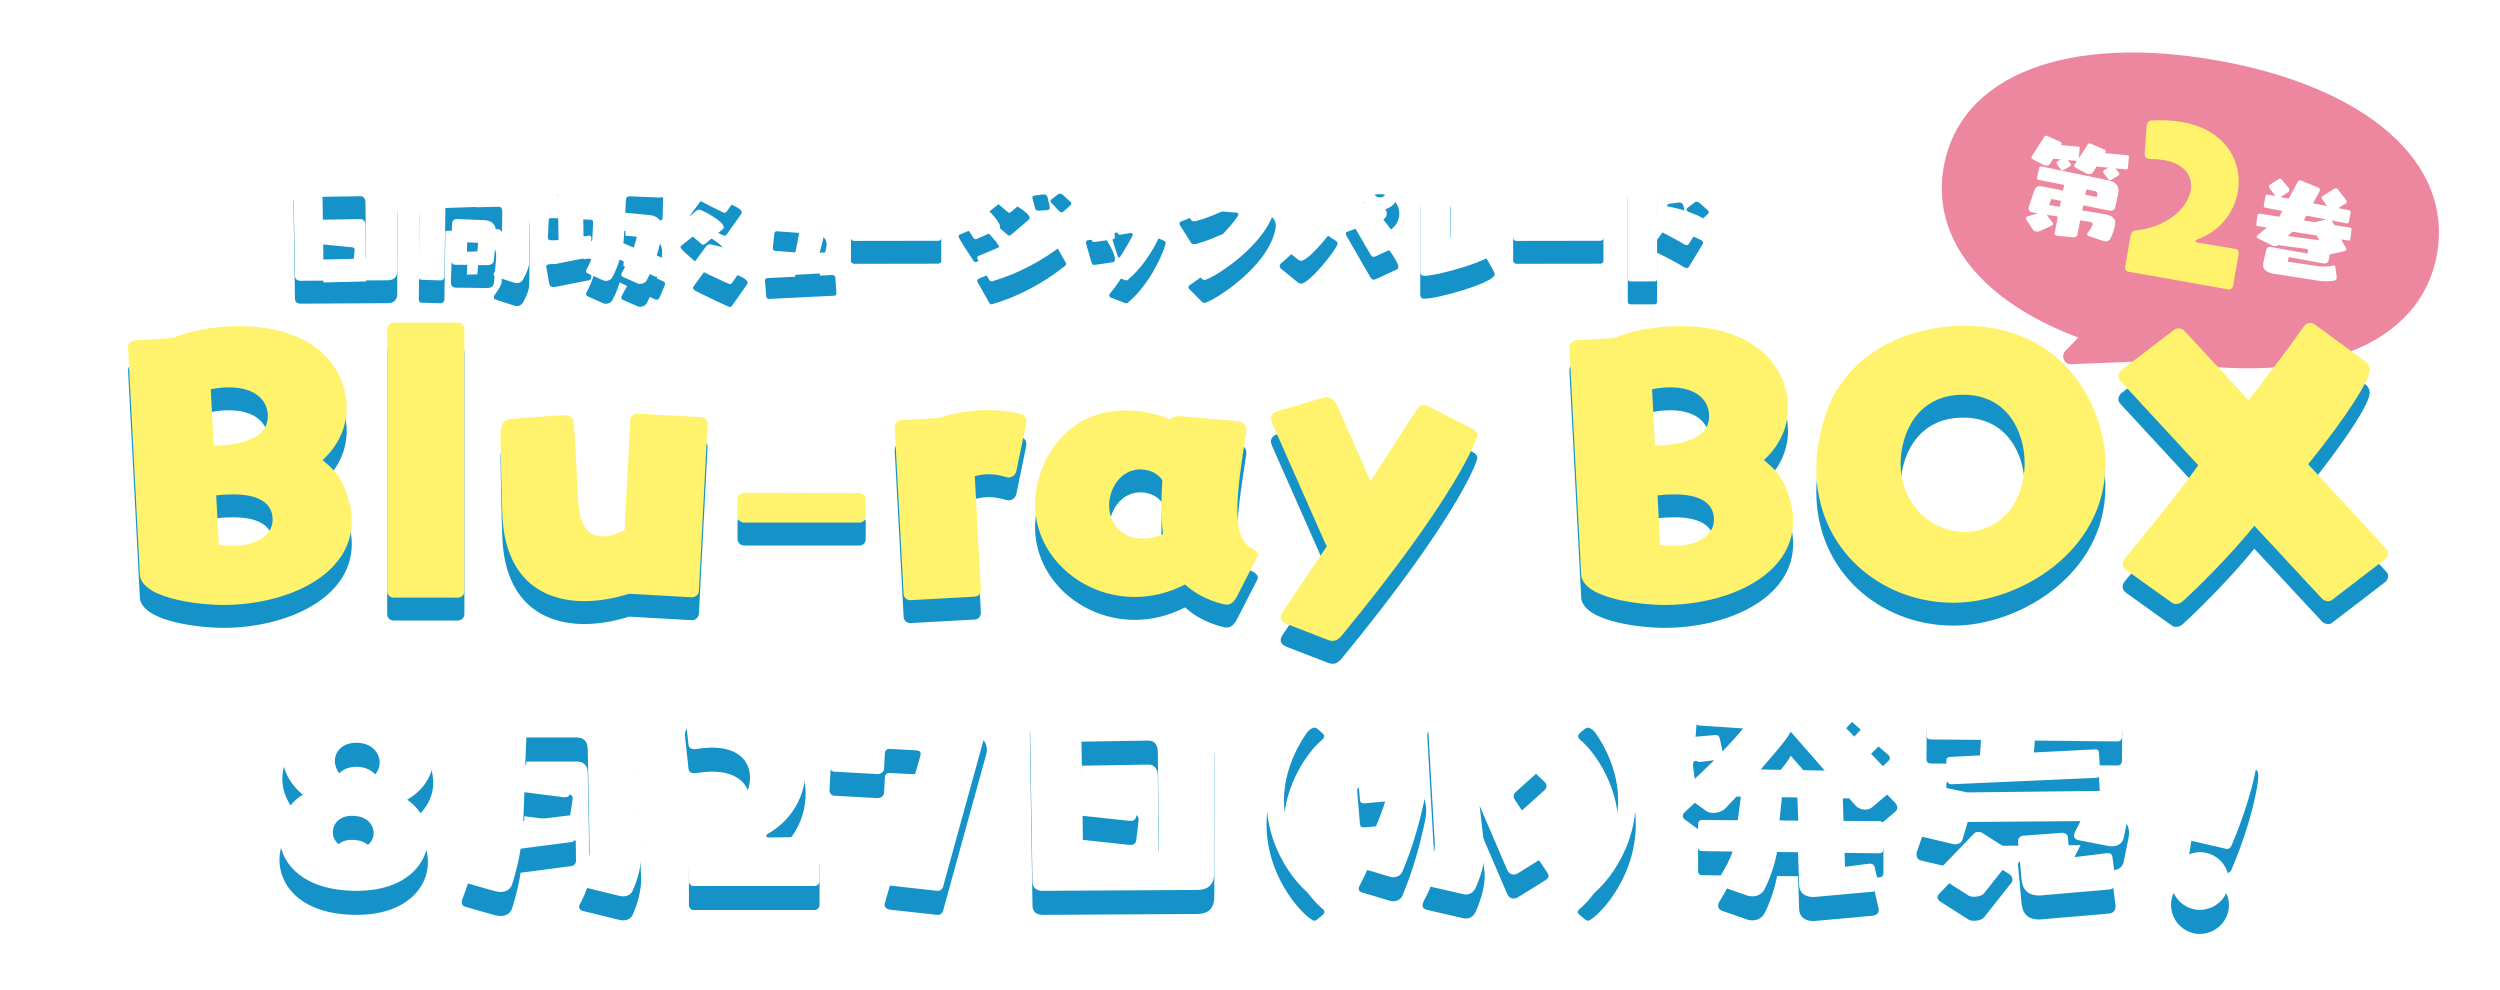 <svg viewBox="0 0 624 247" fill="none" xmlns="http://www.w3.org/2000/svg">
<path d="M96.711 75.674L75.073 75.798C74.143 75.798 73.616 75.364 73.616 74.465L73.244 50.564C73.244 49.572 73.895 48.983 74.701 48.952L94.169 48.301H94.355C97.145 48.301 99.191 50.254 99.191 53.664L99.16 73.225C99.16 74.744 98.478 75.674 96.711 75.674ZM91.379 70.249L91.224 56.33C91.224 55.152 90.635 54.687 89.891 54.687L80.498 54.842L80.591 61.011L87.907 61.724C88.403 61.786 88.527 62.096 88.527 62.375V62.499L88.186 65.351C88.124 65.723 87.876 65.971 87.411 65.971H87.256L80.653 65.258L80.715 70.497L91.379 70.249ZM128.408 76.294L123.696 74.775C123.386 74.682 123.231 74.434 123.231 74.186C123.231 74.062 123.262 73.938 123.355 73.814C124.44 72.264 125.215 71.024 125.215 70.342L125.37 58.779C125.37 57.973 125.215 57.198 124.099 57.198H124.037L111.172 57.632L110.924 74.713C110.924 75.209 110.614 75.705 109.901 75.705H109.839L105.189 75.55C104.817 75.55 104.538 75.333 104.538 74.806L104.755 53.819C104.755 52.92 105.375 52.052 106.739 52.021L110.645 51.928L111.947 47.898C112.071 47.526 112.474 47.34 112.846 47.34H113.001L119.046 48.146C119.604 48.208 119.79 48.549 119.79 48.89C119.79 49.014 119.759 49.107 119.728 49.231L118.829 51.742L127.323 51.525H127.54C131.074 51.525 132.252 53.819 132.252 56.764V56.888L132.097 71.241C132.097 72.171 131.415 74 130.516 75.55C130.206 76.108 129.617 76.387 128.997 76.387C128.811 76.387 128.594 76.356 128.408 76.294ZM121.557 71.892L113.714 71.799C112.939 71.799 112.536 71.179 112.536 70.497V70.435L112.846 61.476C112.877 60.794 113.373 60.391 114.055 60.391H114.148L120.875 60.67C122.58 60.732 123.851 61.538 123.851 63.956C123.851 64.204 123.851 64.452 123.82 64.7L123.293 70.528C123.2 71.706 122.27 71.892 121.557 71.892ZM119.139 68.482L119.387 65.816V65.63C119.387 65.072 119.108 64.7 118.55 64.669L116.69 64.576L116.535 68.544L119.139 68.482ZM163.469 74.713L162.198 74.124C161.919 74.713 161.671 75.24 161.392 75.736C161.082 76.263 160.431 76.573 159.78 76.573C159.563 76.573 159.346 76.542 159.129 76.449L155.533 74.868C155.254 74.744 155.068 74.558 155.068 74.279C155.068 74.124 155.13 73.969 155.223 73.783C155.688 72.977 156.122 72.171 156.525 71.396L154.665 70.497C154.169 72.078 153.549 73.659 152.836 74.93C152.495 75.55 151.813 75.829 151.224 75.829C150.945 75.829 150.728 75.767 150.511 75.674L146.76 74C146.419 73.845 146.264 73.628 146.264 73.411C146.264 73.256 146.326 73.101 146.419 72.946C147.783 70.528 148.93 66.746 149.023 64.855L149.674 52.517C149.829 49.758 151.658 48.704 153.518 48.704H153.673L164.771 49.045C165.236 49.045 165.515 49.231 165.515 49.665L165.391 54.408C165.391 54.78 165.081 55.028 164.678 55.028H164.616L157.362 54.718H157.207C156.68 54.718 156.277 54.904 156.246 55.586L156.06 58.81L162.136 59.399C164.12 59.585 165.267 60.701 165.267 62.964C165.267 63.274 165.267 63.646 165.205 64.018C165.019 65.413 164.554 67.428 163.934 69.474L165.577 70.249C165.856 70.373 166.011 70.621 166.011 70.9C166.011 70.993 165.98 71.117 165.918 71.241L164.554 74.434C164.43 74.682 164.182 74.806 163.903 74.806C163.748 74.806 163.593 74.775 163.469 74.713ZM146.915 69.97L138.576 71.613C138.421 71.644 138.297 71.644 138.142 71.644C137.584 71.644 137.181 71.396 137.088 70.807L136.375 66.808C136.375 66.715 136.344 66.622 136.344 66.56C136.344 66.188 136.561 66.064 136.933 66.002L139.413 65.63L139.32 60.05L137.367 59.957C136.964 59.926 136.747 59.678 136.747 59.275V59.182L136.964 54.966C136.995 54.563 137.181 54.439 137.553 54.439H137.677L139.227 54.501L139.134 48.859C139.134 48.301 139.444 48.208 139.878 48.208L144.714 48.177C145.148 48.177 145.427 48.394 145.427 48.859L145.52 54.749L147.411 54.842C147.814 54.873 148.031 55.028 148.031 55.4V55.493L147.845 59.709C147.814 60.112 147.628 60.391 147.225 60.391H147.163L145.582 60.329L145.644 64.731L146.915 64.545H147.07C147.442 64.545 147.597 64.731 147.597 65.134L147.566 69.164C147.566 69.629 147.38 69.877 146.915 69.97ZM155.595 66.405L158.168 67.521C158.478 66.591 158.757 65.692 158.943 64.886C158.974 64.7 159.005 64.545 159.005 64.421C159.005 63.925 158.757 63.646 158.168 63.584L155.812 63.336L155.719 65.01C155.688 65.444 155.657 65.909 155.595 66.405ZM180.405 62.902L176.158 66.467C175.879 66.715 175.662 66.808 175.507 66.808C175.321 66.808 175.166 66.684 174.98 66.529C170.485 62.685 169.865 62.096 169.865 61.662C169.865 61.538 169.896 61.445 170.02 61.352L173.647 58.438C173.926 58.221 174.205 58.035 174.515 58.035C175.135 58.035 180.653 60.949 180.653 62.406C180.653 62.561 180.591 62.747 180.405 62.902ZM184.993 53.447L181.552 58.283C181.242 58.717 181.025 58.841 180.839 58.841C180.467 58.841 173.337 55.121 172.841 54.842C172.469 54.656 172.128 54.346 172.128 54.036C172.128 53.943 172.159 53.85 172.221 53.757L175.197 49.789C175.476 49.417 175.786 49.138 176.282 49.138C176.995 49.138 185.148 51.37 185.148 52.982C185.148 53.137 185.117 53.292 184.993 53.447ZM186.45 70.993L182.916 76.046C182.606 76.511 182.389 76.635 182.172 76.635C181.831 76.635 174.825 73.256 173.678 72.636C173.306 72.45 172.965 72.109 172.965 71.83C172.965 71.737 172.996 71.644 173.058 71.551L176.127 67.366C176.406 66.994 176.716 66.684 177.212 66.684C177.429 66.684 186.605 68.73 186.605 70.528C186.605 70.683 186.574 70.838 186.45 70.993ZM208.154 73.814L191.91 74.62C191.538 74.62 191.259 74.341 191.259 74L190.949 70.094C190.949 69.815 191.042 69.443 191.445 69.412L198.451 69.071C198.792 67.397 199.536 63.739 199.536 63.398C199.536 63.119 199.412 63.057 199.35 63.057L193.46 62.623C193.15 62.592 192.902 62.313 192.902 62.003V61.941L193.274 58.283C193.305 57.973 193.553 57.725 193.863 57.725H193.925L204 58.469C204.992 58.562 206.325 59.461 206.325 60.918C206.325 61.91 205.24 66.374 204.589 68.792L207.689 68.637H207.751C208.092 68.637 208.464 68.885 208.495 69.257L208.774 73.163V73.225C208.774 73.566 208.464 73.814 208.154 73.814ZM234.192 65.816L213.174 65.847C212.833 65.847 212.399 65.537 212.399 65.134V59.492C212.399 59.12 212.802 58.81 213.143 58.81L234.192 58.841C234.533 58.841 234.936 59.151 234.936 59.554V65.165C234.936 65.537 234.533 65.816 234.192 65.816ZM263.46 61.042L266.033 65.599C266.064 65.692 266.095 65.754 266.095 65.847C266.095 66.064 265.971 66.281 265.754 66.436C260.205 70.838 253.943 74.093 247.774 75.891C247.681 75.922 247.588 75.953 247.495 75.953C247.278 75.953 247.061 75.829 246.937 75.612L243.992 70.404C243.93 70.311 243.899 70.218 243.899 70.125C243.899 69.877 244.054 69.691 244.271 69.567C249.138 67.676 258.779 63.181 262.623 60.763C262.716 60.732 262.809 60.701 262.902 60.701C263.119 60.701 263.336 60.825 263.46 61.042ZM249.2 62.964L244.085 65.227C243.806 65.351 243.62 65.413 243.465 65.413C243.186 65.413 243.093 65.227 242.907 64.979C239.497 59.802 239.28 59.306 239.28 58.965C239.28 58.779 239.342 58.624 239.528 58.562L243.868 56.733C244.085 56.64 244.333 56.578 244.55 56.578C244.767 56.578 244.984 56.64 245.201 56.795C246.348 57.756 249.634 60.98 249.634 62.344C249.634 62.592 249.51 62.809 249.2 62.964ZM256.733 54.873L252.579 58.438C252.269 58.717 252.083 58.81 251.928 58.81C251.742 58.81 251.587 58.686 251.401 58.531C246.565 54.47 246.224 54.005 246.224 53.602C246.224 53.478 246.255 53.354 246.379 53.261L249.913 50.378C250.192 50.161 250.471 49.975 250.781 49.975C251.463 49.975 257.012 52.982 257.012 54.377C257.012 54.532 256.919 54.718 256.733 54.873ZM267.087 51.339L265.382 52.827C265.227 52.951 265.072 53.013 264.948 53.013C264.731 53.013 264.545 52.889 264.39 52.734L262.406 50.595C262.251 50.44 262.189 50.285 262.189 50.161C262.189 49.944 262.406 49.789 262.53 49.696L264.111 48.487C264.266 48.363 264.421 48.332 264.576 48.332C264.824 48.332 265.041 48.456 265.258 48.611L267.056 50.254L267.149 50.316C267.335 50.471 267.397 50.626 267.397 50.781C267.397 50.967 267.273 51.153 267.087 51.339ZM261.29 52.455L259.368 52.579H259.151C258.717 52.579 258.5 52.424 258.407 52.114L257.756 49.727C257.725 49.572 257.694 49.479 257.694 49.355C257.694 48.983 257.942 48.859 258.283 48.797L260.546 48.518H260.639C261.073 48.518 261.383 48.89 261.476 49.262L262.003 51.587C262.034 51.68 262.034 51.773 262.034 51.866C262.034 52.207 261.817 52.393 261.29 52.455ZM280.824 75.643L277.259 74.279C277.042 74.186 276.856 73.938 276.856 73.659C276.856 73.566 276.887 73.442 276.98 73.349C279.181 70.776 281.413 67.087 283.118 63.708L279.894 64.266C279.77 64.297 279.646 64.297 279.553 64.297C279.119 64.297 279.026 64.111 278.933 63.77C277.848 60.639 277.445 58.965 277.445 58.81C277.445 58.5 277.569 58.221 277.848 58.19L281.351 57.663C281.444 57.663 281.537 57.632 281.63 57.632C281.94 57.632 282.219 57.725 282.436 58.035C282.963 58.81 283.8 60.174 284.265 61.414C284.761 60.36 285.195 59.368 285.505 58.531C285.629 58.314 285.877 58.19 286.094 58.19C286.187 58.19 286.28 58.221 286.373 58.252L290.589 60.112C290.837 60.236 290.93 60.453 290.93 60.67C290.93 61.693 287.582 70.404 281.692 75.395C281.568 75.612 281.351 75.705 281.134 75.705C281.041 75.705 280.917 75.674 280.824 75.643ZM277.693 65.475L273.415 66.095C273.322 66.095 273.229 66.126 273.136 66.126C272.671 66.126 272.578 65.878 272.454 65.537C271.059 60.794 271.059 60.701 271.059 60.577C271.059 60.236 271.214 59.988 271.493 59.957L275.12 59.523C275.213 59.523 275.306 59.492 275.399 59.492C275.678 59.492 275.988 59.585 276.205 59.926C277.042 61.135 278.282 63.553 278.282 64.7C278.282 65.072 278.158 65.413 277.693 65.475ZM299.974 75.302L296.843 72.14C296.688 71.985 296.626 71.861 296.626 71.706C296.626 71.489 296.781 71.272 297.122 71.024C303.043 67.304 309.119 60.019 309.119 59.213C309.119 58.965 308.902 58.81 308.53 58.779L305.027 58.5C301.121 60.205 298.703 60.949 298.021 60.949C297.711 60.949 297.463 60.856 297.246 60.546L294.58 56.299C294.456 56.113 294.394 55.927 294.394 55.803C294.394 55.524 294.58 55.338 294.859 55.245C298.083 54.16 301.4 52.021 303.508 50.502C303.663 50.378 303.849 50.285 304.066 50.285C304.469 50.285 304.686 50.626 305.864 52.548L315.536 53.292C316.807 53.385 318.45 54.501 318.45 56.361C318.45 56.547 318.419 56.733 318.388 56.919C316.683 66.901 302.082 75.612 300.594 75.612C300.377 75.612 300.191 75.519 299.974 75.302ZM348.615 67.273L343.5 69.629C343.252 69.753 343.035 69.815 342.88 69.815C342.508 69.815 342.322 69.598 342.167 69.381C340.896 67.304 337.083 60.546 336.122 58.934C335.998 58.717 335.905 58.469 335.905 58.283C335.905 58.097 335.998 57.973 336.153 57.911L340.338 56.361L340.617 56.268C339.966 55.431 339.594 54.408 339.594 53.292C339.594 50.626 341.764 48.456 344.43 48.456C347.096 48.456 349.266 50.626 349.266 53.292C349.266 55.958 347.096 58.128 344.43 58.128C343.965 58.128 343.5 58.066 343.066 57.942C345.949 61.011 349.049 65.413 349.049 66.622C349.049 66.932 348.925 67.149 348.615 67.273ZM323.877 70.435L319.785 67.118C319.506 66.901 319.413 66.653 319.413 66.405C319.413 66.095 319.599 65.847 319.785 65.692C321.738 64.142 327.225 58.748 328.341 57.632C328.558 57.415 328.744 57.353 328.961 57.353C329.085 57.353 329.24 57.384 329.364 57.477L333.332 60.05C333.642 60.236 333.859 60.484 333.859 60.794C333.859 62.003 326.822 70.807 324.745 70.807C324.435 70.807 324.156 70.652 323.877 70.435ZM346.135 53.292C346.135 52.362 345.36 51.587 344.43 51.587C343.5 51.587 342.725 52.362 342.725 53.292C342.725 54.222 343.5 54.997 344.43 54.997C345.36 54.997 346.135 54.222 346.135 53.292ZM354.492 73.411V52.021C354.492 51.618 354.647 51.246 355.081 51.246H361.219C361.622 51.246 362.118 51.494 362.118 51.928L361.901 64.638V64.762C361.901 65.041 361.963 65.103 362.087 65.103C362.645 65.103 369.155 63.553 369.558 63.46C369.713 63.429 369.868 63.398 369.992 63.398C370.271 63.398 370.457 63.491 370.674 63.863C371.139 64.7 372.317 66.653 372.937 67.955C373.03 68.172 373.092 68.327 373.092 68.482C373.092 70.528 358.987 74.558 355.546 74.558C354.74 74.558 354.492 74.155 354.492 73.411ZM399.474 65.816L378.456 65.847C378.115 65.847 377.681 65.537 377.681 65.134V59.492C377.681 59.12 378.084 58.81 378.425 58.81L399.474 58.841C399.815 58.841 400.218 59.151 400.218 59.554V65.165C400.218 65.537 399.815 65.816 399.474 65.816ZM413.02 75.953H406.913C406.572 75.953 406.293 75.705 406.293 75.364V49.231C406.293 48.89 406.572 48.611 406.913 48.611H413.02C413.361 48.611 413.609 48.89 413.609 49.231V59.864L415.221 57.632C415.438 57.322 415.717 57.229 416.027 57.229C416.957 57.229 421.886 58.469 424.583 59.926C424.924 60.112 425.079 60.329 425.079 60.577C425.079 60.856 424.955 61.042 421.576 66.56C421.421 66.808 421.204 66.901 420.987 66.901C420.77 66.901 420.553 66.808 420.398 66.715C418.848 65.754 415.655 64.049 413.609 63.057V75.364C413.609 75.705 413.361 75.953 413.02 75.953ZM426.164 53.54L424.366 55.121C424.211 55.276 424.025 55.338 423.87 55.338C423.653 55.338 423.467 55.214 423.281 55.028L421.173 52.765C421.018 52.579 420.956 52.455 420.956 52.3C420.956 52.083 421.142 51.897 421.297 51.804L423.002 50.502C423.157 50.378 423.343 50.347 423.498 50.347C423.746 50.347 423.994 50.471 424.211 50.657L426.164 52.393L426.257 52.455C426.443 52.641 426.505 52.796 426.505 52.951C426.505 53.137 426.412 53.354 426.164 53.54ZM419.995 54.749L417.918 54.904H417.763C417.267 54.904 417.019 54.749 416.895 54.377L416.182 51.804C416.151 51.649 416.12 51.525 416.12 51.432C416.12 51.029 416.368 50.905 416.74 50.843L419.189 50.533H419.282C419.747 50.533 420.057 50.936 420.181 51.339L420.739 53.85C420.77 53.943 420.801 54.067 420.801 54.129C420.801 54.501 420.553 54.687 419.995 54.749ZM34.927 149.52L31.967 92.56V92.4C31.967 91.44 32.767 90.64 33.807 90.64L43.087 90.08C47.647 88.24 53.567 87.12 59.567 87.12C78.527 87.12 86.527 97.44 86.527 107.6C86.527 112.96 83.967 117.36 80.527 120.56C82.767 122.4 84.607 124.16 85.807 127.04C87.167 130.16 87.807 133.12 87.807 135.76C87.807 149.36 71.567 156.72 55.567 156.72C51.087 156.72 36.127 155.52 34.927 149.52ZM52.607 102.88L53.327 116.96C57.247 116.8 66.847 116.4 66.847 109.52C66.847 105.84 63.967 102.4 57.087 102.4C55.567 102.4 54.047 102.56 52.607 102.88ZM53.967 129.36L54.607 141.76C55.727 141.92 56.767 142 57.807 142C63.727 142 68.047 139.44 68.047 135.44C68.047 131.28 64.607 129.12 58.207 129.12C56.687 129.12 55.247 129.2 53.967 129.36ZM114.316 154.88H98.236C97.356 154.88 96.636 154.16 96.636 153.28V87.92C96.636 86.96 97.356 86.24 98.236 86.24H114.316C115.196 86.24 115.916 86.96 115.916 87.92V153.28C115.916 154.16 115.196 154.88 114.316 154.88ZM172.687 154.8L157.007 153.92C153.167 155.12 149.407 155.76 145.887 155.76C134.767 155.76 126.127 149.52 125.407 134.64C125.167 129.44 125.007 119.52 124.927 114.4C124.927 111.12 126.047 110.48 127.007 110.4C127.087 110.24 139.487 109.36 140.847 109.36C142.447 109.36 143.087 110.16 143.167 111.12C143.647 116.48 143.807 120.8 144.287 130.32C144.607 137.2 147.007 139.6 150.367 139.6C151.967 139.6 153.887 139.04 155.887 138.08L157.327 110.56C157.407 109.6 158.207 108.96 159.087 108.96L175.007 109.84C175.967 109.84 176.607 110.64 176.607 111.6L174.447 153.2C174.367 154.16 173.567 154.8 172.687 154.8ZM214.564 136.16H185.764C184.804 136.16 184.084 135.44 184.084 134.48V130.4C184.084 129.52 184.804 128.72 185.764 128.72L214.484 128.8C215.444 128.8 216.084 129.52 216.084 130.4V134.56C216.084 135.36 215.444 136.16 214.564 136.16ZM243.223 154.64L227.303 155.52C226.343 155.52 225.543 154.88 225.543 153.92L223.303 112.32C223.303 111.36 224.023 110.56 224.903 110.56L234.183 110.08C238.503 108.72 242.663 108.08 246.663 108.08C249.383 108.08 252.023 108.4 254.503 108.96C255.703 109.28 256.183 109.92 256.183 110.88C256.183 111.2 256.103 111.52 256.023 111.92L253.703 123.2C253.463 124.32 252.663 124.88 251.703 124.88C251.463 124.88 251.143 124.8 250.823 124.72C249.543 124.32 248.183 124.08 246.823 124.08C245.703 124.08 244.583 124.24 243.303 124.56L244.823 152.88V153.04C244.823 153.92 244.103 154.64 243.223 154.64ZM313.72 144.88L308.76 154.56C308.04 155.92 307.24 156.64 306.2 156.64C305.4 156.64 299.8 155.36 295.8 151.6C291.64 153.76 287.32 154.72 283.24 154.72C269.88 154.72 258.36 144.48 258.36 131.6C258.36 122 265.16 108.16 281 108.16C285 108.16 288.92 109.04 292.04 110.4C292.52 109.84 293.24 109.6 294.2 109.6H294.6L308.44 110.8C310.52 110.96 311.08 112 311.08 112.96V113.36C309.96 120.64 308.84 127.6 308.84 132.88C308.84 137.68 309.72 141.12 312.28 142.48C313.08 142.88 313.96 143.36 313.96 144.16C313.96 144.32 313.88 144.56 313.72 144.88ZM290.28 139.04C290.04 136.96 289.88 134.72 289.88 132.24C289.88 130.16 289.96 128 290.12 125.6C289.16 124 287 122.88 284.68 122.88C279.64 122.88 276.84 127.76 276.84 131.84C276.84 136.32 279.96 140.16 285.16 140.16C286.68 140.16 288.44 139.84 290.28 139.04ZM394.683 149.52L391.723 92.56V92.4C391.723 91.44 392.523 90.64 393.563 90.64L402.843 90.08C407.403 88.24 413.323 87.12 419.323 87.12C438.283 87.12 446.283 97.44 446.283 107.6C446.283 112.96 443.723 117.36 440.283 120.56C442.523 122.4 444.363 124.16 445.563 127.04C446.923 130.16 447.563 133.12 447.563 135.76C447.563 149.36 431.323 156.72 415.323 156.72C410.843 156.72 395.883 155.52 394.683 149.52ZM412.363 102.88L413.083 116.96C417.003 116.8 426.603 116.4 426.603 109.52C426.603 105.84 423.723 102.4 416.843 102.4C415.323 102.4 413.803 102.56 412.363 102.88ZM413.723 129.36L414.363 141.76C415.483 141.92 416.523 142 417.563 142C423.483 142 427.803 139.44 427.803 135.44C427.803 131.28 424.363 129.12 417.963 129.12C416.443 129.12 415.003 129.2 413.723 129.36ZM525.512 121.52C525.512 143.52 503.832 156.16 487.592 156.16C469.352 156.16 453.352 142.72 453.352 122.8C453.352 118.4 454.152 113.68 455.832 108.72C461.032 93.76 476.232 87.04 490.312 87.04C515.912 87.04 525.512 108.16 525.512 121.52ZM490.312 138.48C499.832 138.48 505.352 130.48 505.352 121.44C505.352 113.52 501.112 104.24 489.992 104.24C478.392 104.24 474.392 114.16 474.392 121.44C474.392 131.6 482.072 138.48 490.312 138.48ZM595.242 145.36L582.202 155.36C581.882 155.68 581.482 155.76 581.082 155.76C580.522 155.76 579.882 155.52 579.482 155.04L562.682 136.96C556.922 144.08 548.762 152.24 544.842 155.76C544.362 156.24 543.722 156.48 543.162 156.48C542.842 156.48 542.442 156.4 542.122 156.16L530.602 147.92C530.042 147.52 529.802 146.96 529.802 146.4C529.802 146 529.962 145.6 530.202 145.28C534.602 139.92 542.522 130.48 548.682 121.84L529.242 100.8C528.922 100.48 528.762 100.08 528.762 99.6C528.762 99.04 529.082 98.48 529.562 98.08L542.602 88.08C542.922 87.84 543.322 87.68 543.722 87.68C544.362 87.68 545.002 88 545.402 88.48L561.242 105.6C566.922 98.32 572.282 91.2 575.082 87.12C575.482 86.56 576.042 86.32 576.602 86.32C577.002 86.32 577.482 86.48 577.802 86.72L590.362 95.92C591.082 96.4 591.482 97.2 591.482 98.08C591.482 100.56 585.802 109.6 576.122 121.6L595.642 142.72C595.962 143.04 596.042 143.36 596.042 143.76C596.042 144.4 595.802 144.96 595.242 145.36Z" fill="#1593C9"/>
<path d="M101.639 205.605C105.054 207.973 106.816 211.553 106.816 215.188C106.816 221.742 101.144 228.351 89.027 228.351C75.258 228.351 69.75 221.136 69.75 214.637C69.75 210.617 71.843 206.651 75.588 204.338C72.118 201.529 70.466 197.894 70.466 194.369C70.466 187.43 76.855 180.655 88.201 180.655C100.593 180.655 108.138 187.87 108.138 195.306C108.138 199.216 106.045 203.016 101.639 205.605ZM94.755 196.352C94.755 193.819 92.717 191.395 88.972 191.395C85.337 191.395 83.574 193.653 83.574 195.967C83.574 197.509 84.731 200.923 89.357 200.923C92.992 200.923 94.755 198.665 94.755 196.352ZM93.268 213.921C93.268 212.269 92.056 209.625 87.815 209.625C84.676 209.625 83.079 211.663 83.079 213.756C83.079 216.29 85.447 217.942 88.476 217.942C91.615 217.942 93.268 215.959 93.268 213.921ZM154.402 229.563L145.425 227.36C145.039 227.305 144.544 226.864 144.544 226.314C144.544 226.093 144.599 225.873 144.764 225.653C146.086 223.284 147.187 220.035 147.187 218.823L146.692 192.772C146.637 191.065 145.7 190.073 143.883 190.073H131.38L131.105 196.793L142.12 198.28C142.726 198.39 142.946 198.886 142.946 199.216V199.326L142.23 204.063C142.12 204.724 141.68 204.999 141.074 204.999H140.798L130.885 203.732L130.609 210.947L142.616 209.46H142.891C143.442 209.46 143.718 209.736 143.718 210.121L143.773 214.803C143.773 215.464 143.387 216.069 142.616 216.18L129.948 217.832C129.508 220.641 128.792 223.67 127.856 226.644C127.525 227.69 126.644 228.627 124.992 228.627C124.551 228.627 124.055 228.572 123.449 228.406L116.069 226.314C115.519 226.148 115.243 225.708 115.243 225.157C115.243 224.992 115.243 224.771 115.353 224.551C117.887 218.052 118.933 212.875 118.988 210.562L119.814 183.134C119.87 180.821 121.191 179.774 123.119 179.719L148.785 178.838H149.445C155.504 178.838 158.974 181.812 159.139 187.815L160.02 219.815V219.98C160.02 221.742 159.304 225.322 157.927 228.296C157.542 229.178 156.716 229.728 155.504 229.728C155.173 229.728 154.788 229.673 154.402 229.563ZM203.347 227.14H173C172.394 227.14 171.953 226.534 171.953 225.818V216.785C171.953 215.849 172.118 214.968 172.944 214.748C182.197 212.159 187.209 205.44 187.209 200.097C187.209 195.912 184.18 192.607 177.791 192.607C176.635 192.607 175.313 192.717 173.936 192.937C173.826 192.937 173.605 192.992 173.33 192.992C172.724 192.992 171.953 192.827 171.843 191.836L170.962 183.63V183.299C170.962 182.528 171.292 181.867 171.843 181.702C175.203 180.876 178.287 180.49 181.096 180.49C194.424 180.49 201.088 189.137 201.088 198.115C201.088 204.228 198.004 210.452 191.725 214.087C191.395 214.307 191.23 214.472 191.23 214.637C191.23 214.858 191.56 215.023 191.836 215.023H191.891L203.457 214.913C204.118 214.913 204.558 215.464 204.558 216.235V225.818C204.558 226.589 204.007 227.14 203.347 227.14ZM234.149 228.351H233.929L221.977 227.03C221.316 226.919 220.766 226.369 220.766 225.818C220.766 225.708 220.766 225.653 220.821 225.543L229.633 194.975C229.743 194.645 229.798 194.369 229.798 194.149C229.798 193.488 229.302 193.323 228.476 193.268L222.087 192.937H221.977C221.316 192.937 220.931 193.323 220.876 193.929L220.656 197.949C220.6 198.665 219.829 199.216 219.113 199.216L208.263 198.61C207.602 198.61 207.052 198.004 207.052 197.344V197.233L207.768 183.134C207.878 181.757 208.759 180.766 210.246 180.766H210.356C221.316 181.371 229.853 181.867 240.868 182.418C243.622 182.583 246.321 184.511 246.321 187.099C246.321 187.43 246.321 187.76 246.211 188.091L235.416 227.25C235.196 227.911 234.755 228.351 234.149 228.351ZM298.739 228.131L260.296 228.351C258.644 228.351 257.708 227.58 257.708 225.983L257.047 183.519C257.047 181.757 258.203 180.711 259.635 180.655L294.223 179.499H294.554C299.51 179.499 303.145 182.969 303.145 189.027L303.09 223.78C303.09 226.479 301.879 228.131 298.739 228.131ZM289.266 218.493L288.991 193.764C288.991 191.671 287.944 190.845 286.623 190.845L269.934 191.12L270.1 202.08L283.098 203.347C283.979 203.457 284.199 204.008 284.199 204.503V204.724L283.593 209.791C283.483 210.452 283.043 210.892 282.216 210.892H281.941L270.21 209.625L270.32 218.933L289.266 218.493ZM330.059 228.436L328.676 229.563C328.471 229.768 328.266 229.819 328.061 229.819C326.678 229.819 316.124 220.239 316.124 205.688C316.124 191.855 326.166 181.608 328.061 181.608C328.317 181.608 328.574 181.711 328.83 181.916L330.008 182.94C330.316 183.197 330.52 183.453 330.52 183.76C330.52 184.068 330.316 184.375 329.854 184.785C326.217 187.859 320.479 196.261 320.479 205.688C320.479 215.576 326.576 223.979 330.111 226.848C330.469 227.155 330.572 227.411 330.572 227.616C330.572 227.975 330.316 228.231 330.059 228.436ZM385.853 219.624L378.936 223.927C378.629 224.132 378.219 224.286 377.809 224.286C377.194 224.286 376.58 223.979 376.17 223.056L369.304 207.072L370.534 217.677C370.585 217.984 370.585 218.343 370.585 218.702C370.585 221.007 369.868 224.03 368.433 227.36C367.921 228.59 367.05 229.256 365.923 229.256C365.718 229.256 365.513 229.256 365.308 229.204L356.189 227.104C355.676 227.001 355.061 226.694 355.061 225.925C355.061 225.669 355.164 225.311 355.369 224.901C357.367 221.212 358.135 218.65 358.135 216.96V216.652L356.24 183.658V183.555C356.24 182.736 356.752 182.172 357.623 182.121L367.05 181.711H367.204C367.972 181.711 368.485 182.172 368.536 182.992L369.509 199.182L378.219 189.703C378.475 189.447 378.731 189.345 378.988 189.345C379.295 189.345 379.602 189.498 379.858 189.755L385.597 195.237C385.904 195.544 386.007 195.851 386.007 196.159C386.007 196.569 385.802 196.978 385.443 197.286L378.321 203.69C377.963 203.997 377.809 204.356 377.809 204.715C377.809 205.022 377.912 205.33 378.117 205.637L386.263 217.882C386.416 218.138 386.519 218.394 386.519 218.599C386.519 219.009 386.263 219.368 385.853 219.624ZM346.966 224.85L339.794 222.698C339.333 222.544 339.128 222.237 339.128 221.878C339.128 221.622 339.179 221.366 339.333 221.11C342.304 215.32 344.815 209.223 345.737 206.047L340.614 206.508H340.409C339.845 206.508 339.486 206.303 339.435 205.586L338.769 197.593V197.388C338.769 196.876 338.974 196.517 339.64 196.415L349.528 195.339C349.784 195.288 350.041 195.288 350.245 195.288C354.037 195.288 355.984 198.72 355.984 202.46C355.984 203.229 355.881 203.946 355.727 204.715C354.447 210.965 352.602 217.472 350.041 223.569C349.631 224.542 348.606 224.952 347.735 224.952C347.428 224.952 347.171 224.901 346.966 224.85ZM395.638 229.512L394.358 228.436C394.101 228.231 393.794 227.975 393.794 227.616C393.794 227.411 393.948 227.155 394.306 226.848C397.842 223.979 403.887 215.576 403.887 205.688C403.887 196.261 398.2 187.859 394.563 184.785C394.05 184.375 393.897 184.068 393.897 183.76C393.897 183.453 394.101 183.197 394.358 182.94L395.587 181.916C395.843 181.711 396.1 181.608 396.356 181.608C397.995 181.608 408.293 191.292 408.293 205.688C408.293 220.239 397.739 229.819 396.356 229.819C396.1 229.819 395.895 229.717 395.638 229.512ZM467.403 228.572L453.414 229.838C453.139 229.838 452.918 229.894 452.643 229.894C450.275 229.894 449.118 228.682 449.063 226.864L448.788 218.713L443.555 218.658C443.06 221.577 441.628 225.763 440.361 228.076C439.755 229.178 438.544 229.728 437.387 229.728C437.001 229.728 436.616 229.673 436.23 229.563L429.897 227.36C429.401 227.195 428.85 226.809 428.85 226.093C428.85 225.763 428.96 225.322 429.291 224.827C430.723 222.568 431.824 220.42 432.485 218.548L424.995 218.438C424.169 218.438 423.838 218.107 423.838 217.336V211.829C423.838 210.947 424.224 210.672 425.05 210.672L433.752 210.727L434.523 204.834H433.421C432.375 205.99 431.384 206.982 430.613 207.808C430.007 208.414 428.85 208.91 427.694 208.91C426.978 208.91 426.317 208.744 425.766 208.359L420.534 204.558C420.203 204.338 420.038 204.008 420.038 203.677C420.038 203.347 420.203 203.016 420.423 202.796C422.902 200.538 425.49 198.115 427.859 195.746L424.389 196.187H424.279C423.673 196.187 423.177 195.856 423.122 195.361L422.571 191.12V190.789C422.571 190.239 422.792 189.908 423.508 189.853L428.134 189.468H428.299C428.74 189.468 429.07 189.633 429.236 190.239L429.952 193.543C431.989 191.395 433.807 189.413 435.074 187.815L424.334 187.099C423.618 187.044 423.067 186.769 423.067 185.943V185.833L423.563 179.389C423.618 178.728 424.003 178.397 424.664 178.397H424.83L443.06 179.444C445.043 179.554 446.695 180.711 447.466 182.473L450.77 179.664C451.101 179.334 451.542 179.168 451.982 179.168C452.258 179.168 452.588 179.279 452.808 179.499L456.168 182.969L459.913 179.223C460.023 179.058 460.299 178.948 460.574 178.948C460.739 178.948 460.96 179.003 461.125 179.168L464.705 182.363C464.87 182.528 464.98 182.748 464.98 183.024C464.98 183.244 464.87 183.464 464.705 183.63L460.794 187.76L462.832 189.853L466.853 185.557C467.018 185.392 467.238 185.337 467.459 185.337C467.679 185.337 467.899 185.392 468.009 185.557L471.369 188.476C471.589 188.641 471.699 188.917 471.699 189.247C471.699 189.413 471.644 189.633 471.479 189.798L467.018 194.149L472.911 200.263C473.352 200.703 473.572 201.144 473.572 201.584C473.572 201.97 473.352 202.355 473.021 202.631L467.293 207.478C466.908 207.863 466.192 208.083 465.476 208.083C464.65 208.083 463.768 207.753 463.108 207.037L461.565 205.274H459.968L460.133 210.892L468.946 210.947C469.772 210.947 470.102 211.333 470.102 212.049V217.832C470.102 218.603 469.772 218.988 468.946 218.988L460.409 218.878L460.519 222.348L466.577 221.577H466.798C467.348 221.577 467.789 221.907 467.899 222.348L468.891 226.754C468.946 226.864 468.946 227.03 468.946 227.14C468.946 227.911 468.34 228.462 467.403 228.572ZM455.452 198.335L446.97 188.641C446.695 189.137 446.364 189.688 445.979 190.239C444.547 192.166 442.124 195.03 439.48 198.06L455.452 198.335ZM448.843 210.837L448.622 205.054L444.767 204.999L444.161 210.782L448.843 210.837ZM523.196 200.152L487.121 201.75C486.515 201.75 486.129 201.474 486.074 200.868L485.799 196.022V195.856C485.799 195.196 486.129 194.975 486.9 194.92L494.226 194.535L494.446 190.679L482.109 190.569C481.062 190.569 480.842 190.184 480.842 189.357L480.897 182.473C480.897 181.316 481.393 181.096 482.219 181.096L494.942 181.151L495.107 178.673C495.162 178.067 495.602 177.681 496.153 177.681H496.263L507.719 178.232C508.38 178.287 508.821 178.563 508.821 179.113V179.223L508.656 181.261L528.428 181.371C529.254 181.371 529.695 181.757 529.695 182.583L529.64 189.908C529.64 190.679 529.199 191.065 528.428 191.065L507.884 190.845L507.664 193.819L522.865 193.048H523.03C523.581 193.048 523.857 193.268 523.912 193.984L524.187 199.051V199.216C524.187 199.767 523.912 200.097 523.196 200.152ZM526.06 217.116L518.955 215.739C518.239 215.629 517.688 215.243 517.688 214.527C517.688 214.362 517.743 214.087 517.853 213.811L519.285 210.947L491.141 211.168L489.764 215.739C489.599 216.4 488.663 216.73 487.947 216.73C487.782 216.73 487.616 216.73 487.506 216.675L479.355 214.748C478.639 214.582 478.364 213.866 478.364 213.261C478.364 213.04 478.364 212.875 478.419 212.71L481.723 203.182C481.999 202.411 482.549 202.19 483.155 202.19C483.376 202.19 483.596 202.19 483.816 202.245L491.031 203.787L524.848 203.402H525.013C529.419 203.402 531.402 205.109 531.402 207.918C531.402 208.359 531.347 208.854 531.237 209.405L530.08 215.078C529.805 216.455 528.703 217.226 527.161 217.226C526.831 217.226 526.445 217.171 526.06 217.116ZM526.5 228.021L509.812 229.453C509.537 229.508 509.206 229.508 508.931 229.508C506.838 229.508 504.855 228.682 504.58 225.432L503.699 216.014V215.904C503.699 215.133 504.36 214.637 505.076 214.582L514.659 213.866H514.769C515.485 213.866 516.091 214.307 516.146 215.023L516.586 220.09L525.619 218.988C525.784 218.988 525.894 218.933 526.06 218.933C526.665 218.933 527.161 219.154 527.271 219.98L528.042 226.038V226.259C528.042 227.195 527.492 227.911 526.5 228.021ZM502.157 220.2L495.272 228.902C494.831 229.508 493.73 229.838 492.739 229.838C492.188 229.838 491.692 229.728 491.307 229.508L484.147 224.937C483.816 224.716 483.596 224.331 483.596 224C483.596 223.67 483.706 223.395 483.981 223.119L492.794 213.977C493.014 213.756 493.399 213.646 493.785 213.646C494.115 213.646 494.446 213.701 494.721 213.866L501.661 218.272C502.101 218.548 502.322 219.154 502.322 219.594C502.322 219.815 502.267 220.035 502.157 220.2Z" fill="#1593C9"/>
<path d="M555.635 217.866L547.05 215.89C546.434 215.748 546.116 215.175 546.2 214.595C546.894 210.06 549.061 197.174 550.585 190.333C550.716 189.763 551.252 189.387 551.821 189.518L562.731 192.029C563.632 192.237 564.347 192.601 562.579 200.285C561.192 206.309 558.89 212.622 556.967 217.073C556.741 217.621 556.252 218.008 555.635 217.866ZM547.523 232.93C543.492 232.002 541.22 227.983 542.061 224.331C542.989 220.299 547.055 218.039 550.707 218.879C554.739 219.807 557.011 223.826 556.17 227.478C555.242 231.51 551.176 233.77 547.523 232.93Z" fill="#1593C9"/>
<path d="M331.357 165.4L321.207 161.48C320.157 161.06 319.667 160.5 319.667 159.8C319.667 159.31 319.877 158.82 320.227 158.33L331.217 142.02C331.007 141.81 330.867 141.46 330.657 141.04L317.567 111.43C317.357 110.94 317.217 110.52 317.217 110.17C317.217 109.19 318.057 108.56 319.107 108.28L330.237 104.99C330.517 104.92 330.797 104.85 331.077 104.85C332.337 104.85 333.247 105.76 333.737 106.95L342.067 125.78C346.197 119.55 350.187 113.32 353.617 107.93C354.037 107.23 354.527 106.81 355.297 106.81C355.717 106.81 356.347 106.95 357.047 107.37L367.477 112.76C368.317 113.18 368.737 113.67 368.737 114.3C368.737 115.35 363.417 129.7 334.787 164.49C334.087 165.26 333.457 165.68 332.617 165.68C332.267 165.68 331.847 165.61 331.357 165.4Z" fill="#1593C9"/>
<g filter="url(#filter0_d_130_25)">
<path d="M608.286 59.413C604.22 82.392 577.303 92.55 540.093 85.966C502.883 79.382 481.086 60.605 485.152 37.626C489.218 14.647 516.135 4.49 553.345 11.074C590.555 17.658 612.352 36.435 608.286 59.413Z" fill="#ED87A0"/>
<path d="M524.736 56.062L521.331 54.914C521.059 54.84 520.914 54.633 520.954 54.406C520.967 54.331 521.01 54.235 521.074 54.168C521.542 53.576 522.064 52.682 522.278 52.201C522.287 52.15 522.326 52.079 522.33 52.054C522.402 51.651 522.172 51.481 521.719 51.401L519.223 50.985L518.506 54.596C518.435 54.999 518.075 55.273 517.487 55.221L513.478 54.849L513.352 54.826C512.924 54.751 512.792 54.468 512.85 54.141L513.652 50.051L510.849 49.607L512.342 51.585C512.429 51.678 512.457 51.813 512.431 51.964C512.408 52.09 512.306 52.227 512.162 52.306L509.06 53.703C508.807 53.814 508.466 53.832 508.164 53.779C507.862 53.725 507.573 53.596 507.453 53.393L505.761 50.784C505.678 50.665 505.675 50.535 505.693 50.434C505.724 50.258 505.826 50.12 505.965 50.067L508.659 49.22L507.321 49.009C506.44 48.853 506.277 48.305 506.375 47.751C506.397 47.626 506.415 47.525 506.458 47.429L507.865 43.291C508.064 42.755 508.606 42.332 509.411 42.474L509.462 42.483L514.931 43.555L515.205 42.15L508.784 40.884C508.457 40.826 508.392 40.607 508.432 40.38L508.983 37.856C509.027 37.604 509.18 37.475 509.532 37.538L526.281 41.02C528.357 41.466 529.005 42.645 528.711 44.306L528.658 44.608L527.95 47.727C527.813 48.352 527.285 48.7 526.53 48.566L526.454 48.553L519.962 47.248L519.71 48.528L525.386 49.454L525.462 49.467C527.425 49.815 528.104 50.818 527.958 51.934L527.932 52.085C527.798 52.84 527.349 54.499 526.741 55.586C526.48 56.033 526.036 56.344 525.231 56.201C525.08 56.175 524.908 56.118 524.736 56.062ZM528.79 39.751L527.035 40.868C526.917 40.951 526.732 40.97 526.581 40.944C526.455 40.921 526.338 40.849 526.271 40.785L525.01 39.108C524.944 39.045 524.916 38.91 524.938 38.784C524.96 38.658 525.033 38.541 525.176 38.463L526.296 37.856L523.311 37.562L522.406 39.011C522.184 39.387 521.716 39.538 521.237 39.453C521.061 39.422 520.915 39.37 520.747 39.288L517.926 37.777C517.763 37.67 517.714 37.506 517.741 37.355C517.759 37.254 517.797 37.183 517.836 37.112L518.442 36.181L518.366 36.168L516.095 35.947L516.838 36.884C516.925 36.977 516.928 37.107 516.91 37.208C516.888 37.334 516.845 37.43 516.761 37.467L515.058 38.438C514.969 38.5 514.813 38.498 514.687 38.476C514.562 38.454 514.44 38.406 514.378 38.317L513.367 36.841C513.326 36.781 513.319 36.676 513.336 36.575C513.359 36.45 513.436 36.308 513.55 36.25L514.462 35.788L512.468 35.617L511.724 36.887C511.502 37.263 511.008 37.41 510.53 37.325C510.379 37.298 510.207 37.242 510.065 37.165L507.239 35.678C507.077 35.572 507.028 35.407 507.055 35.256C507.072 35.156 507.111 35.085 507.149 35.014L510.308 30.07C510.445 29.886 510.609 29.837 510.785 29.868C510.836 29.877 510.911 29.891 510.957 29.925L514.375 31.438C514.547 31.494 514.591 31.684 514.56 31.86C514.551 31.91 514.538 31.986 514.504 32.032L514.393 32.22L518.713 32.595L518.763 32.604C519.015 32.648 519.114 32.822 519.09 33.103L518.839 35.55L521.156 31.989C521.293 31.805 521.457 31.757 521.633 31.788C521.684 31.797 521.759 31.81 521.805 31.844L525.399 33.389C525.571 33.445 525.641 33.639 525.609 33.815C525.601 33.866 525.562 33.937 525.528 33.983L525.383 34.216L531 34.743L531.051 34.752C531.302 34.797 531.401 34.97 531.382 35.226L531.12 37.879L531.107 37.955C531.071 38.156 530.939 38.315 530.658 38.291L527.98 38.024L528.876 39.117C528.964 39.211 528.992 39.346 528.965 39.497C528.947 39.597 528.879 39.689 528.79 39.751ZM514.134 47.619L514.422 46.138L511.989 45.656L511.482 47.202L514.134 47.619ZM523.366 45.177L523.48 44.678L523.498 44.577C523.569 44.175 523.451 43.816 522.876 43.689L520.771 43.264L520.48 44.614L523.366 45.177ZM579.192 66.139L567.721 64.369L567.595 64.346C566.009 64.066 564.6 63.375 564.889 61.739L564.916 61.588L565.68 58.297C565.777 57.899 566.15 57.549 566.653 57.638L575.966 59.286L576.082 58.632C576.122 58.405 576.006 58.177 575.654 58.115L575.579 58.102L568.629 57.183C568.387 57.374 567.903 57.47 567.5 57.399C567.375 57.377 567.253 57.329 567.157 57.286L563.557 55.481C563.318 55.361 563.244 55.192 563.276 55.016C563.293 54.915 563.336 54.819 563.425 54.757L565.823 52.793L563.6 52.452C563.222 52.385 563.127 52.187 563.181 51.884L563.479 49.757L563.488 49.706C563.551 49.354 563.795 49.294 564.072 49.343L568.922 50.097L569.672 48.646L565.503 47.857C565.075 47.781 564.976 47.608 565.038 47.255L565.469 44.969C565.54 44.567 565.729 44.522 566.132 44.593L567.94 44.939L566.414 42.852C566.331 42.734 566.303 42.599 566.33 42.448C566.352 42.322 566.425 42.205 566.514 42.143L568.798 40.678C568.912 40.621 569.046 40.593 569.172 40.615C569.273 40.633 569.369 40.676 569.457 40.769L571.367 43.028C571.475 43.151 571.474 43.306 571.447 43.457C571.411 43.659 571.33 43.826 571.211 43.909L569.194 45.187L571.279 45.582L573.54 41.31C573.664 41.046 573.934 40.99 574.186 41.035L574.312 41.057L578.693 42.845C578.987 42.948 579.093 43.227 579.049 43.478C579.035 43.554 579.026 43.604 578.988 43.675L577.327 46.756L580.841 47.43L579.598 45.652C579.495 45.504 579.467 45.37 579.489 45.244C579.511 45.118 579.609 45.005 579.698 44.943L582.73 43.066C582.844 43.008 582.978 42.98 583.13 43.007C583.281 43.033 583.397 43.106 583.46 43.195L585.617 45.965C585.721 46.113 585.765 46.302 585.738 46.453C585.716 46.579 585.669 46.7 585.555 46.758L583.606 47.945L586.214 48.458C586.617 48.53 586.766 48.712 586.713 49.014L586.299 51.355C586.241 51.682 586.013 51.797 585.66 51.735L581.969 51.03L582.697 52.197L586.511 52.794C586.864 52.856 586.963 53.029 586.939 53.311L586.66 55.623L586.651 55.674C586.588 56.026 586.348 56.062 586.097 56.017L584.33 55.73L585.557 57.894C585.619 57.983 585.643 58.143 585.62 58.269C585.589 58.445 585.483 58.608 585.213 58.664L581.561 59.498L581.427 59.526L581.297 60.697L581.279 60.797C581.164 61.452 580.622 61.875 579.892 61.746L571.267 60.168L571.037 61.321L578.779 62.458C579.488 62.557 581.064 62.602 582.26 62.295C582.37 62.262 582.475 62.255 582.576 62.273C582.777 62.308 582.876 62.482 582.912 62.722L583.241 65.116C583.248 65.221 583.251 65.351 583.233 65.452C583.175 65.779 582.925 66.02 582.525 66.08C581.646 66.21 580.002 66.256 579.192 66.139ZM578.84 55.953L578.293 54.792L572.184 53.815L571.03 54.909L578.84 55.953ZM580.64 50.769L575.67 49.811L575.015 51.019L577.767 51.454L580.64 50.769Z" fill="white"/>
<path d="M556.179 68.23L531.11 63.794C530.609 63.705 530.334 63.14 530.438 62.549L531.759 55.087C531.895 54.314 532.161 53.61 532.875 53.548C540.898 52.763 546.02 47.944 546.801 43.531C547.413 40.073 545.393 36.9 540.116 35.967C539.16 35.797 538.052 35.695 536.882 35.676C536.791 35.66 536.601 35.673 536.374 35.633C535.873 35.544 535.261 35.295 535.315 34.46L535.786 27.552L535.834 27.279C535.947 26.642 536.317 26.144 536.796 26.088C539.692 25.897 542.296 26.029 544.617 26.44C555.627 28.388 559.869 36.506 558.556 43.922C557.663 48.972 554.205 53.663 548.487 55.748C548.182 55.882 548.021 55.994 547.997 56.13C547.965 56.312 548.214 56.497 548.441 56.537L548.487 56.545L558.057 58.145C558.603 58.242 558.887 58.761 558.774 59.398L557.373 67.315C557.261 67.952 556.725 68.326 556.179 68.23Z" fill="#FFF26C"/>
<path d="M517.013 86.907C515.239 86.978 514.287 84.848 515.523 83.573L529.818 68.837C530.786 67.838 532.457 68.134 533.024 69.403L539.244 83.319C539.811 84.589 538.917 86.03 537.527 86.086L517.013 86.907Z" fill="#ED87A0"/>
</g>
<path d="M96.711 69.958L75.073 70.082C74.143 70.082 73.616 69.648 73.616 68.749L73.244 44.848C73.244 43.856 73.895 43.267 74.701 43.236L94.169 42.585H94.355C97.145 42.585 99.191 44.538 99.191 47.948L99.16 67.509C99.16 69.028 98.478 69.958 96.711 69.958ZM91.379 64.533L91.224 50.614C91.224 49.436 90.635 48.971 89.891 48.971L80.498 49.126L80.591 55.295L87.907 56.008C88.403 56.07 88.527 56.38 88.527 56.659V56.783L88.186 59.635C88.124 60.007 87.876 60.255 87.411 60.255H87.256L80.653 59.542L80.715 64.781L91.379 64.533ZM128.408 70.578L123.696 69.059C123.386 68.966 123.231 68.718 123.231 68.47C123.231 68.346 123.262 68.222 123.355 68.098C124.44 66.548 125.215 65.308 125.215 64.626L125.37 53.063C125.37 52.257 125.215 51.482 124.099 51.482H124.037L111.172 51.916L110.924 68.997C110.924 69.493 110.614 69.989 109.901 69.989H109.839L105.189 69.834C104.817 69.834 104.538 69.617 104.538 69.09L104.755 48.103C104.755 47.204 105.375 46.336 106.739 46.305L110.645 46.212L111.947 42.182C112.071 41.81 112.474 41.624 112.846 41.624H113.001L119.046 42.43C119.604 42.492 119.79 42.833 119.79 43.174C119.79 43.298 119.759 43.391 119.728 43.515L118.829 46.026L127.323 45.809H127.54C131.074 45.809 132.252 48.103 132.252 51.048V51.172L132.097 65.525C132.097 66.455 131.415 68.284 130.516 69.834C130.206 70.392 129.617 70.671 128.997 70.671C128.811 70.671 128.594 70.64 128.408 70.578ZM121.557 66.176L113.714 66.083C112.939 66.083 112.536 65.463 112.536 64.781V64.719L112.846 55.76C112.877 55.078 113.373 54.675 114.055 54.675H114.148L120.875 54.954C122.58 55.016 123.851 55.822 123.851 58.24C123.851 58.488 123.851 58.736 123.82 58.984L123.293 64.812C123.2 65.99 122.27 66.176 121.557 66.176ZM119.139 62.766L119.387 60.1V59.914C119.387 59.356 119.108 58.984 118.55 58.953L116.69 58.86L116.535 62.828L119.139 62.766ZM163.469 68.997L162.198 68.408C161.919 68.997 161.671 69.524 161.392 70.02C161.082 70.547 160.431 70.857 159.78 70.857C159.563 70.857 159.346 70.826 159.129 70.733L155.533 69.152C155.254 69.028 155.068 68.842 155.068 68.563C155.068 68.408 155.13 68.253 155.223 68.067C155.688 67.261 156.122 66.455 156.525 65.68L154.665 64.781C154.169 66.362 153.549 67.943 152.836 69.214C152.495 69.834 151.813 70.113 151.224 70.113C150.945 70.113 150.728 70.051 150.511 69.958L146.76 68.284C146.419 68.129 146.264 67.912 146.264 67.695C146.264 67.54 146.326 67.385 146.419 67.23C147.783 64.812 148.93 61.03 149.023 59.139L149.674 46.801C149.829 44.042 151.658 42.988 153.518 42.988H153.673L164.771 43.329C165.236 43.329 165.515 43.515 165.515 43.949L165.391 48.692C165.391 49.064 165.081 49.312 164.678 49.312H164.616L157.362 49.002H157.207C156.68 49.002 156.277 49.188 156.246 49.87L156.06 53.094L162.136 53.683C164.12 53.869 165.267 54.985 165.267 57.248C165.267 57.558 165.267 57.93 165.205 58.302C165.019 59.697 164.554 61.712 163.934 63.758L165.577 64.533C165.856 64.657 166.011 64.905 166.011 65.184C166.011 65.277 165.98 65.401 165.918 65.525L164.554 68.718C164.43 68.966 164.182 69.09 163.903 69.09C163.748 69.09 163.593 69.059 163.469 68.997ZM146.915 64.254L138.576 65.897C138.421 65.928 138.297 65.928 138.142 65.928C137.584 65.928 137.181 65.68 137.088 65.091L136.375 61.092C136.375 60.999 136.344 60.906 136.344 60.844C136.344 60.472 136.561 60.348 136.933 60.286L139.413 59.914L139.32 54.334L137.367 54.241C136.964 54.21 136.747 53.962 136.747 53.559V53.466L136.964 49.25C136.995 48.847 137.181 48.723 137.553 48.723H137.677L139.227 48.785L139.134 43.143C139.134 42.585 139.444 42.492 139.878 42.492L144.714 42.461C145.148 42.461 145.427 42.678 145.427 43.143L145.52 49.033L147.411 49.126C147.814 49.157 148.031 49.312 148.031 49.684V49.777L147.845 53.993C147.814 54.396 147.628 54.675 147.225 54.675H147.163L145.582 54.613L145.644 59.015L146.915 58.829H147.07C147.442 58.829 147.597 59.015 147.597 59.418L147.566 63.448C147.566 63.913 147.38 64.161 146.915 64.254ZM155.595 60.689L158.168 61.805C158.478 60.875 158.757 59.976 158.943 59.17C158.974 58.984 159.005 58.829 159.005 58.705C159.005 58.209 158.757 57.93 158.168 57.868L155.812 57.62L155.719 59.294C155.688 59.728 155.657 60.193 155.595 60.689ZM180.405 57.186L176.158 60.751C175.879 60.999 175.662 61.092 175.507 61.092C175.321 61.092 175.166 60.968 174.98 60.813C170.485 56.969 169.865 56.38 169.865 55.946C169.865 55.822 169.896 55.729 170.02 55.636L173.647 52.722C173.926 52.505 174.205 52.319 174.515 52.319C175.135 52.319 180.653 55.233 180.653 56.69C180.653 56.845 180.591 57.031 180.405 57.186ZM184.993 47.731L181.552 52.567C181.242 53.001 181.025 53.125 180.839 53.125C180.467 53.125 173.337 49.405 172.841 49.126C172.469 48.94 172.128 48.63 172.128 48.32C172.128 48.227 172.159 48.134 172.221 48.041L175.197 44.073C175.476 43.701 175.786 43.422 176.282 43.422C176.995 43.422 185.148 45.654 185.148 47.266C185.148 47.421 185.117 47.576 184.993 47.731ZM186.45 65.277L182.916 70.33C182.606 70.795 182.389 70.919 182.172 70.919C181.831 70.919 174.825 67.54 173.678 66.92C173.306 66.734 172.965 66.393 172.965 66.114C172.965 66.021 172.996 65.928 173.058 65.835L176.127 61.65C176.406 61.278 176.716 60.968 177.212 60.968C177.429 60.968 186.605 63.014 186.605 64.812C186.605 64.967 186.574 65.122 186.45 65.277ZM208.154 68.098L191.91 68.904C191.538 68.904 191.259 68.625 191.259 68.284L190.949 64.378C190.949 64.099 191.042 63.727 191.445 63.696L198.451 63.355C198.792 61.681 199.536 58.023 199.536 57.682C199.536 57.403 199.412 57.341 199.35 57.341L193.46 56.907C193.15 56.876 192.902 56.597 192.902 56.287V56.225L193.274 52.567C193.305 52.257 193.553 52.009 193.863 52.009H193.925L204 52.753C204.992 52.846 206.325 53.745 206.325 55.202C206.325 56.194 205.24 60.658 204.589 63.076L207.689 62.921H207.751C208.092 62.921 208.464 63.169 208.495 63.541L208.774 67.447V67.509C208.774 67.85 208.464 68.098 208.154 68.098ZM234.192 60.1L213.174 60.131C212.833 60.131 212.399 59.821 212.399 59.418V53.776C212.399 53.404 212.802 53.094 213.143 53.094L234.192 53.125C234.533 53.125 234.936 53.435 234.936 53.838V59.449C234.936 59.821 234.533 60.1 234.192 60.1ZM263.46 55.326L266.033 59.883C266.064 59.976 266.095 60.038 266.095 60.131C266.095 60.348 265.971 60.565 265.754 60.72C260.205 65.122 253.943 68.377 247.774 70.175C247.681 70.206 247.588 70.237 247.495 70.237C247.278 70.237 247.061 70.113 246.937 69.896L243.992 64.688C243.93 64.595 243.899 64.502 243.899 64.409C243.899 64.161 244.054 63.975 244.271 63.851C249.138 61.96 258.779 57.465 262.623 55.047C262.716 55.016 262.809 54.985 262.902 54.985C263.119 54.985 263.336 55.109 263.46 55.326ZM249.2 57.248L244.085 59.511C243.806 59.635 243.62 59.697 243.465 59.697C243.186 59.697 243.093 59.511 242.907 59.263C239.497 54.086 239.28 53.59 239.28 53.249C239.28 53.063 239.342 52.908 239.528 52.846L243.868 51.017C244.085 50.924 244.333 50.862 244.55 50.862C244.767 50.862 244.984 50.924 245.201 51.079C246.348 52.04 249.634 55.264 249.634 56.628C249.634 56.876 249.51 57.093 249.2 57.248ZM256.733 49.157L252.579 52.722C252.269 53.001 252.083 53.094 251.928 53.094C251.742 53.094 251.587 52.97 251.401 52.815C246.565 48.754 246.224 48.289 246.224 47.886C246.224 47.762 246.255 47.638 246.379 47.545L249.913 44.662C250.192 44.445 250.471 44.259 250.781 44.259C251.463 44.259 257.012 47.266 257.012 48.661C257.012 48.816 256.919 49.002 256.733 49.157ZM267.087 45.623L265.382 47.111C265.227 47.235 265.072 47.297 264.948 47.297C264.731 47.297 264.545 47.173 264.39 47.018L262.406 44.879C262.251 44.724 262.189 44.569 262.189 44.445C262.189 44.228 262.406 44.073 262.53 43.98L264.111 42.771C264.266 42.647 264.421 42.616 264.576 42.616C264.824 42.616 265.041 42.74 265.258 42.895L267.056 44.538L267.149 44.6C267.335 44.755 267.397 44.91 267.397 45.065C267.397 45.251 267.273 45.437 267.087 45.623ZM261.29 46.739L259.368 46.863H259.151C258.717 46.863 258.5 46.708 258.407 46.398L257.756 44.011C257.725 43.856 257.694 43.763 257.694 43.639C257.694 43.267 257.942 43.143 258.283 43.081L260.546 42.802H260.639C261.073 42.802 261.383 43.174 261.476 43.546L262.003 45.871C262.034 45.964 262.034 46.057 262.034 46.15C262.034 46.491 261.817 46.677 261.29 46.739ZM280.824 69.927L277.259 68.563C277.042 68.47 276.856 68.222 276.856 67.943C276.856 67.85 276.887 67.726 276.98 67.633C279.181 65.06 281.413 61.371 283.118 57.992L279.894 58.55C279.77 58.581 279.646 58.581 279.553 58.581C279.119 58.581 279.026 58.395 278.933 58.054C277.848 54.923 277.445 53.249 277.445 53.094C277.445 52.784 277.569 52.505 277.848 52.474L281.351 51.947C281.444 51.947 281.537 51.916 281.63 51.916C281.94 51.916 282.219 52.009 282.436 52.319C282.963 53.094 283.8 54.458 284.265 55.698C284.761 54.644 285.195 53.652 285.505 52.815C285.629 52.598 285.877 52.474 286.094 52.474C286.187 52.474 286.28 52.505 286.373 52.536L290.589 54.396C290.837 54.52 290.93 54.737 290.93 54.954C290.93 55.977 287.582 64.688 281.692 69.679C281.568 69.896 281.351 69.989 281.134 69.989C281.041 69.989 280.917 69.958 280.824 69.927ZM277.693 59.759L273.415 60.379C273.322 60.379 273.229 60.41 273.136 60.41C272.671 60.41 272.578 60.162 272.454 59.821C271.059 55.078 271.059 54.985 271.059 54.861C271.059 54.52 271.214 54.272 271.493 54.241L275.12 53.807C275.213 53.807 275.306 53.776 275.399 53.776C275.678 53.776 275.988 53.869 276.205 54.21C277.042 55.419 278.282 57.837 278.282 58.984C278.282 59.356 278.158 59.697 277.693 59.759ZM299.974 69.586L296.843 66.424C296.688 66.269 296.626 66.145 296.626 65.99C296.626 65.773 296.781 65.556 297.122 65.308C303.043 61.588 309.119 54.303 309.119 53.497C309.119 53.249 308.902 53.094 308.53 53.063L305.027 52.784C301.121 54.489 298.703 55.233 298.021 55.233C297.711 55.233 297.463 55.14 297.246 54.83L294.58 50.583C294.456 50.397 294.394 50.211 294.394 50.087C294.394 49.808 294.58 49.622 294.859 49.529C298.083 48.444 301.4 46.305 303.508 44.786C303.663 44.662 303.849 44.569 304.066 44.569C304.469 44.569 304.686 44.91 305.864 46.832L315.536 47.576C316.807 47.669 318.45 48.785 318.45 50.645C318.45 50.831 318.419 51.017 318.388 51.203C316.683 61.185 302.082 69.896 300.594 69.896C300.377 69.896 300.191 69.803 299.974 69.586ZM348.615 61.557L343.5 63.913C343.252 64.037 343.035 64.099 342.88 64.099C342.508 64.099 342.322 63.882 342.167 63.665C340.896 61.588 337.083 54.83 336.122 53.218C335.998 53.001 335.905 52.753 335.905 52.567C335.905 52.381 335.998 52.257 336.153 52.195L340.338 50.645L340.617 50.552C339.966 49.715 339.594 48.692 339.594 47.576C339.594 44.91 341.764 42.74 344.43 42.74C347.096 42.74 349.266 44.91 349.266 47.576C349.266 50.242 347.096 52.412 344.43 52.412C343.965 52.412 343.5 52.35 343.066 52.226C345.949 55.295 349.049 59.697 349.049 60.906C349.049 61.216 348.925 61.433 348.615 61.557ZM323.877 64.719L319.785 61.402C319.506 61.185 319.413 60.937 319.413 60.689C319.413 60.379 319.599 60.131 319.785 59.976C321.738 58.426 327.225 53.032 328.341 51.916C328.558 51.699 328.744 51.637 328.961 51.637C329.085 51.637 329.24 51.668 329.364 51.761L333.332 54.334C333.642 54.52 333.859 54.768 333.859 55.078C333.859 56.287 326.822 65.091 324.745 65.091C324.435 65.091 324.156 64.936 323.877 64.719ZM346.135 47.576C346.135 46.646 345.36 45.871 344.43 45.871C343.5 45.871 342.725 46.646 342.725 47.576C342.725 48.506 343.5 49.281 344.43 49.281C345.36 49.281 346.135 48.506 346.135 47.576ZM354.492 67.695V46.305C354.492 45.902 354.647 45.53 355.081 45.53H361.219C361.622 45.53 362.118 45.778 362.118 46.212L361.901 58.922V59.046C361.901 59.325 361.963 59.387 362.087 59.387C362.645 59.387 369.155 57.837 369.558 57.744C369.713 57.713 369.868 57.682 369.992 57.682C370.271 57.682 370.457 57.775 370.674 58.147C371.139 58.984 372.317 60.937 372.937 62.239C373.03 62.456 373.092 62.611 373.092 62.766C373.092 64.812 358.987 68.842 355.546 68.842C354.74 68.842 354.492 68.439 354.492 67.695ZM399.474 60.1L378.456 60.131C378.115 60.131 377.681 59.821 377.681 59.418V53.776C377.681 53.404 378.084 53.094 378.425 53.094L399.474 53.125C399.815 53.125 400.218 53.435 400.218 53.838V59.449C400.218 59.821 399.815 60.1 399.474 60.1ZM413.02 70.237H406.913C406.572 70.237 406.293 69.989 406.293 69.648V43.515C406.293 43.174 406.572 42.895 406.913 42.895H413.02C413.361 42.895 413.609 43.174 413.609 43.515V54.148L415.221 51.916C415.438 51.606 415.717 51.513 416.027 51.513C416.957 51.513 421.886 52.753 424.583 54.21C424.924 54.396 425.079 54.613 425.079 54.861C425.079 55.14 424.955 55.326 421.576 60.844C421.421 61.092 421.204 61.185 420.987 61.185C420.77 61.185 420.553 61.092 420.398 60.999C418.848 60.038 415.655 58.333 413.609 57.341V69.648C413.609 69.989 413.361 70.237 413.02 70.237ZM426.164 47.824L424.366 49.405C424.211 49.56 424.025 49.622 423.87 49.622C423.653 49.622 423.467 49.498 423.281 49.312L421.173 47.049C421.018 46.863 420.956 46.739 420.956 46.584C420.956 46.367 421.142 46.181 421.297 46.088L423.002 44.786C423.157 44.662 423.343 44.631 423.498 44.631C423.746 44.631 423.994 44.755 424.211 44.941L426.164 46.677L426.257 46.739C426.443 46.925 426.505 47.08 426.505 47.235C426.505 47.421 426.412 47.638 426.164 47.824ZM419.995 49.033L417.918 49.188H417.763C417.267 49.188 417.019 49.033 416.895 48.661L416.182 46.088C416.151 45.933 416.12 45.809 416.12 45.716C416.12 45.313 416.368 45.189 416.74 45.127L419.189 44.817H419.282C419.747 44.817 420.057 45.22 420.181 45.623L420.739 48.134C420.77 48.227 420.801 48.351 420.801 48.413C420.801 48.785 420.553 48.971 419.995 49.033Z" fill="white"/>
<path d="M34.927 143.804L31.967 86.844V86.684C31.967 85.724 32.767 84.924 33.807 84.924L43.087 84.364C47.647 82.524 53.567 81.404 59.567 81.404C78.527 81.404 86.527 91.724 86.527 101.884C86.527 107.244 83.967 111.644 80.527 114.844C82.767 116.684 84.607 118.444 85.807 121.324C87.167 124.444 87.807 127.404 87.807 130.044C87.807 143.644 71.567 151.004 55.567 151.004C51.087 151.004 36.127 149.804 34.927 143.804ZM52.607 97.164L53.327 111.244C57.247 111.084 66.847 110.684 66.847 103.804C66.847 100.124 63.967 96.684 57.087 96.684C55.567 96.684 54.047 96.844 52.607 97.164ZM53.967 123.644L54.607 136.044C55.727 136.204 56.767 136.284 57.807 136.284C63.727 136.284 68.047 133.724 68.047 129.724C68.047 125.564 64.607 123.404 58.207 123.404C56.687 123.404 55.247 123.484 53.967 123.644ZM114.316 149.164H98.236C97.356 149.164 96.636 148.444 96.636 147.564V82.204C96.636 81.244 97.356 80.524 98.236 80.524H114.316C115.196 80.524 115.916 81.244 115.916 82.204V147.564C115.916 148.444 115.196 149.164 114.316 149.164ZM172.687 149.084L157.007 148.204C153.167 149.404 149.407 150.044 145.887 150.044C134.767 150.044 126.127 143.804 125.407 128.924C125.167 123.724 125.007 113.804 124.927 108.684C124.927 105.404 126.047 104.764 127.007 104.684C127.087 104.524 139.487 103.644 140.847 103.644C142.447 103.644 143.087 104.444 143.167 105.404C143.647 110.764 143.807 115.084 144.287 124.604C144.607 131.484 147.007 133.884 150.367 133.884C151.967 133.884 153.887 133.324 155.887 132.364L157.327 104.844C157.407 103.884 158.207 103.244 159.087 103.244L175.007 104.124C175.967 104.124 176.607 104.924 176.607 105.884L174.447 147.484C174.367 148.444 173.567 149.084 172.687 149.084ZM214.564 130.444H185.764C184.804 130.444 184.084 129.724 184.084 128.764V124.684C184.084 123.804 184.804 123.004 185.764 123.004L214.484 123.084C215.444 123.084 216.084 123.804 216.084 124.684V128.844C216.084 129.644 215.444 130.444 214.564 130.444ZM243.223 148.924L227.303 149.804C226.343 149.804 225.543 149.164 225.543 148.204L223.303 106.604C223.303 105.644 224.023 104.844 224.903 104.844L234.183 104.364C238.503 103.004 242.663 102.364 246.663 102.364C249.383 102.364 252.023 102.684 254.503 103.244C255.703 103.564 256.183 104.204 256.183 105.164C256.183 105.484 256.103 105.804 256.023 106.204L253.703 117.484C253.463 118.604 252.663 119.164 251.703 119.164C251.463 119.164 251.143 119.084 250.823 119.004C249.543 118.604 248.183 118.364 246.823 118.364C245.703 118.364 244.583 118.524 243.303 118.844L244.823 147.164V147.324C244.823 148.204 244.103 148.924 243.223 148.924ZM313.72 139.164L308.76 148.844C308.04 150.204 307.24 150.924 306.2 150.924C305.4 150.924 299.8 149.644 295.8 145.884C291.64 148.044 287.32 149.004 283.24 149.004C269.88 149.004 258.36 138.764 258.36 125.884C258.36 116.284 265.16 102.444 281 102.444C285 102.444 288.92 103.324 292.04 104.684C292.52 104.124 293.24 103.884 294.2 103.884H294.6L308.44 105.084C310.52 105.244 311.08 106.284 311.08 107.244V107.644C309.96 114.924 308.84 121.884 308.84 127.164C308.84 131.964 309.72 135.404 312.28 136.764C313.08 137.164 313.96 137.644 313.96 138.444C313.96 138.604 313.88 138.844 313.72 139.164ZM290.28 133.324C290.04 131.244 289.88 129.004 289.88 126.524C289.88 124.444 289.96 122.284 290.12 119.884C289.16 118.284 287 117.164 284.68 117.164C279.64 117.164 276.84 122.044 276.84 126.124C276.84 130.604 279.96 134.444 285.16 134.444C286.68 134.444 288.44 134.124 290.28 133.324ZM394.683 143.804L391.723 86.844V86.684C391.723 85.724 392.523 84.924 393.563 84.924L402.843 84.364C407.403 82.524 413.323 81.404 419.323 81.404C438.283 81.404 446.283 91.724 446.283 101.884C446.283 107.244 443.723 111.644 440.283 114.844C442.523 116.684 444.363 118.444 445.563 121.324C446.923 124.444 447.563 127.404 447.563 130.044C447.563 143.644 431.323 151.004 415.323 151.004C410.843 151.004 395.883 149.804 394.683 143.804ZM412.363 97.164L413.083 111.244C417.003 111.084 426.603 110.684 426.603 103.804C426.603 100.124 423.723 96.684 416.843 96.684C415.323 96.684 413.803 96.844 412.363 97.164ZM413.723 123.644L414.363 136.044C415.483 136.204 416.523 136.284 417.563 136.284C423.483 136.284 427.803 133.724 427.803 129.724C427.803 125.564 424.363 123.404 417.963 123.404C416.443 123.404 415.003 123.484 413.723 123.644ZM525.512 115.804C525.512 137.804 503.832 150.444 487.592 150.444C469.352 150.444 453.352 137.004 453.352 117.084C453.352 112.684 454.152 107.964 455.832 103.004C461.032 88.044 476.232 81.324 490.312 81.324C515.912 81.324 525.512 102.444 525.512 115.804ZM490.312 132.764C499.832 132.764 505.352 124.764 505.352 115.724C505.352 107.804 501.112 98.524 489.992 98.524C478.392 98.524 474.392 108.444 474.392 115.724C474.392 125.884 482.072 132.764 490.312 132.764ZM595.242 139.644L582.202 149.644C581.882 149.964 581.482 150.044 581.082 150.044C580.522 150.044 579.882 149.804 579.482 149.324L562.682 131.244C556.922 138.364 548.762 146.524 544.842 150.044C544.362 150.524 543.722 150.764 543.162 150.764C542.842 150.764 542.442 150.684 542.122 150.444L530.602 142.204C530.042 141.804 529.802 141.244 529.802 140.684C529.802 140.284 529.962 139.884 530.202 139.564C534.602 134.204 542.522 124.764 548.682 116.124L529.242 95.084C528.922 94.764 528.762 94.364 528.762 93.884C528.762 93.324 529.082 92.764 529.562 92.364L542.602 82.364C542.922 82.124 543.322 81.964 543.722 81.964C544.362 81.964 545.002 82.284 545.402 82.764L561.242 99.884C566.922 92.604 572.282 85.484 575.082 81.404C575.482 80.844 576.042 80.604 576.602 80.604C577.002 80.604 577.482 80.764 577.802 81.004L590.362 90.204C591.082 90.684 591.482 91.484 591.482 92.364C591.482 94.844 585.802 103.884 576.122 115.884L595.642 137.004C595.962 137.324 596.042 137.644 596.042 138.044C596.042 138.684 595.802 139.244 595.242 139.644Z" fill="#FFF26C"/>
<path d="M101.639 199.605C105.054 201.973 106.816 205.553 106.816 209.188C106.816 215.742 101.144 222.351 89.027 222.351C75.258 222.351 69.75 215.136 69.75 208.637C69.75 204.617 71.843 200.651 75.588 198.338C72.118 195.529 70.466 191.894 70.466 188.369C70.466 181.43 76.855 174.655 88.201 174.655C100.593 174.655 108.138 181.87 108.138 189.306C108.138 193.216 106.045 197.016 101.639 199.605ZM94.755 190.352C94.755 187.819 92.717 185.395 88.972 185.395C85.337 185.395 83.574 187.653 83.574 189.967C83.574 191.509 84.731 194.923 89.357 194.923C92.992 194.923 94.755 192.665 94.755 190.352ZM93.268 207.921C93.268 206.269 92.056 203.625 87.815 203.625C84.676 203.625 83.079 205.663 83.079 207.756C83.079 210.29 85.447 211.942 88.476 211.942C91.615 211.942 93.268 209.959 93.268 207.921ZM154.402 223.563L145.425 221.36C145.039 221.305 144.544 220.864 144.544 220.314C144.544 220.093 144.599 219.873 144.764 219.653C146.086 217.284 147.187 214.035 147.187 212.823L146.692 186.772C146.637 185.065 145.7 184.073 143.883 184.073H131.38L131.105 190.793L142.12 192.28C142.726 192.39 142.946 192.886 142.946 193.216V193.326L142.23 198.063C142.12 198.724 141.68 198.999 141.074 198.999H140.798L130.885 197.732L130.609 204.947L142.616 203.46H142.891C143.442 203.46 143.718 203.736 143.718 204.121L143.773 208.803C143.773 209.464 143.387 210.069 142.616 210.18L129.948 211.832C129.508 214.641 128.792 217.67 127.856 220.644C127.525 221.69 126.644 222.627 124.992 222.627C124.551 222.627 124.055 222.572 123.449 222.406L116.069 220.314C115.519 220.148 115.243 219.708 115.243 219.157C115.243 218.992 115.243 218.771 115.353 218.551C117.887 212.052 118.933 206.875 118.988 204.562L119.814 177.134C119.87 174.821 121.191 173.774 123.119 173.719L148.785 172.838H149.445C155.504 172.838 158.974 175.812 159.139 181.815L160.02 213.815V213.98C160.02 215.742 159.304 219.322 157.927 222.296C157.542 223.178 156.716 223.728 155.504 223.728C155.173 223.728 154.788 223.673 154.402 223.563ZM203.347 221.14H173C172.394 221.14 171.953 220.534 171.953 219.818V210.785C171.953 209.849 172.118 208.968 172.944 208.748C182.197 206.159 187.209 199.44 187.209 194.097C187.209 189.912 184.18 186.607 177.791 186.607C176.635 186.607 175.313 186.717 173.936 186.937C173.826 186.937 173.605 186.992 173.33 186.992C172.724 186.992 171.953 186.827 171.843 185.836L170.962 177.63V177.299C170.962 176.528 171.292 175.867 171.843 175.702C175.203 174.876 178.287 174.49 181.096 174.49C194.424 174.49 201.088 183.137 201.088 192.115C201.088 198.228 198.004 204.452 191.725 208.087C191.395 208.307 191.23 208.472 191.23 208.637C191.23 208.858 191.56 209.023 191.836 209.023H191.891L203.457 208.913C204.118 208.913 204.558 209.464 204.558 210.235V219.818C204.558 220.589 204.007 221.14 203.347 221.14ZM234.149 222.351H233.929L221.977 221.03C221.316 220.919 220.766 220.369 220.766 219.818C220.766 219.708 220.766 219.653 220.821 219.543L229.633 188.975C229.743 188.645 229.798 188.369 229.798 188.149C229.798 187.488 229.302 187.323 228.476 187.268L222.087 186.937H221.977C221.316 186.937 220.931 187.323 220.876 187.929L220.656 191.949C220.6 192.665 219.829 193.216 219.113 193.216L208.263 192.61C207.602 192.61 207.052 192.004 207.052 191.344V191.233L207.768 177.134C207.878 175.757 208.759 174.766 210.246 174.766H210.356C221.316 175.371 229.853 175.867 240.868 176.418C243.622 176.583 246.321 178.511 246.321 181.099C246.321 181.43 246.321 181.76 246.211 182.091L235.416 221.25C235.196 221.911 234.755 222.351 234.149 222.351ZM298.739 222.131L260.296 222.351C258.644 222.351 257.708 221.58 257.708 219.983L257.047 177.519C257.047 175.757 258.203 174.711 259.635 174.655L294.223 173.499H294.554C299.51 173.499 303.145 176.969 303.145 183.027L303.09 217.78C303.09 220.479 301.879 222.131 298.739 222.131ZM289.266 212.493L288.991 187.764C288.991 185.671 287.944 184.845 286.623 184.845L269.934 185.12L270.1 196.08L283.098 197.347C283.979 197.457 284.199 198.008 284.199 198.503V198.724L283.593 203.791C283.483 204.452 283.043 204.892 282.216 204.892H281.941L270.21 203.625L270.32 212.933L289.266 212.493ZM330.059 222.436L328.676 223.563C328.471 223.768 328.266 223.819 328.061 223.819C326.678 223.819 316.124 214.239 316.124 199.688C316.124 185.855 326.166 175.608 328.061 175.608C328.317 175.608 328.574 175.711 328.83 175.916L330.008 176.94C330.316 177.197 330.52 177.453 330.52 177.76C330.52 178.068 330.316 178.375 329.854 178.785C326.217 181.859 320.479 190.261 320.479 199.688C320.479 209.576 326.576 217.979 330.111 220.848C330.469 221.155 330.572 221.411 330.572 221.616C330.572 221.975 330.316 222.231 330.059 222.436ZM385.853 213.624L378.936 217.927C378.629 218.132 378.219 218.286 377.809 218.286C377.194 218.286 376.58 217.979 376.17 217.056L369.304 201.072L370.534 211.677C370.585 211.984 370.585 212.343 370.585 212.702C370.585 215.007 369.868 218.03 368.433 221.36C367.921 222.59 367.05 223.256 365.923 223.256C365.718 223.256 365.513 223.256 365.308 223.204L356.189 221.104C355.676 221.001 355.061 220.694 355.061 219.925C355.061 219.669 355.164 219.311 355.369 218.901C357.367 215.212 358.135 212.65 358.135 210.96V210.652L356.24 177.658V177.555C356.24 176.736 356.752 176.172 357.623 176.121L367.05 175.711H367.204C367.972 175.711 368.485 176.172 368.536 176.992L369.509 193.182L378.219 183.703C378.475 183.447 378.731 183.345 378.988 183.345C379.295 183.345 379.602 183.498 379.858 183.755L385.597 189.237C385.904 189.544 386.007 189.851 386.007 190.159C386.007 190.569 385.802 190.978 385.443 191.286L378.321 197.69C377.963 197.997 377.809 198.356 377.809 198.715C377.809 199.022 377.912 199.33 378.117 199.637L386.263 211.882C386.416 212.138 386.519 212.394 386.519 212.599C386.519 213.009 386.263 213.368 385.853 213.624ZM346.966 218.85L339.794 216.698C339.333 216.544 339.128 216.237 339.128 215.878C339.128 215.622 339.179 215.366 339.333 215.11C342.304 209.32 344.815 203.223 345.737 200.047L340.614 200.508H340.409C339.845 200.508 339.486 200.303 339.435 199.586L338.769 191.593V191.388C338.769 190.876 338.974 190.517 339.64 190.415L349.528 189.339C349.784 189.288 350.041 189.288 350.245 189.288C354.037 189.288 355.984 192.72 355.984 196.46C355.984 197.229 355.881 197.946 355.727 198.715C354.447 204.965 352.602 211.472 350.041 217.569C349.631 218.542 348.606 218.952 347.735 218.952C347.428 218.952 347.171 218.901 346.966 218.85ZM395.638 223.512L394.358 222.436C394.101 222.231 393.794 221.975 393.794 221.616C393.794 221.411 393.948 221.155 394.306 220.848C397.842 217.979 403.887 209.576 403.887 199.688C403.887 190.261 398.2 181.859 394.563 178.785C394.05 178.375 393.897 178.068 393.897 177.76C393.897 177.453 394.101 177.197 394.358 176.94L395.587 175.916C395.843 175.711 396.1 175.608 396.356 175.608C397.995 175.608 408.293 185.292 408.293 199.688C408.293 214.239 397.739 223.819 396.356 223.819C396.1 223.819 395.895 223.717 395.638 223.512ZM467.403 222.572L453.414 223.838C453.139 223.838 452.918 223.894 452.643 223.894C450.275 223.894 449.118 222.682 449.063 220.864L448.788 212.713L443.555 212.658C443.06 215.577 441.628 219.763 440.361 222.076C439.755 223.178 438.544 223.728 437.387 223.728C437.001 223.728 436.616 223.673 436.23 223.563L429.897 221.36C429.401 221.195 428.85 220.809 428.85 220.093C428.85 219.763 428.96 219.322 429.291 218.827C430.723 216.568 431.824 214.42 432.485 212.548L424.995 212.438C424.169 212.438 423.838 212.107 423.838 211.336V205.829C423.838 204.947 424.224 204.672 425.05 204.672L433.752 204.727L434.523 198.834H433.421C432.375 199.99 431.384 200.982 430.613 201.808C430.007 202.414 428.85 202.91 427.694 202.91C426.978 202.91 426.317 202.744 425.766 202.359L420.534 198.558C420.203 198.338 420.038 198.008 420.038 197.677C420.038 197.347 420.203 197.016 420.423 196.796C422.902 194.538 425.49 192.115 427.859 189.746L424.389 190.187H424.279C423.673 190.187 423.177 189.856 423.122 189.361L422.571 185.12V184.789C422.571 184.239 422.792 183.908 423.508 183.853L428.134 183.468H428.299C428.74 183.468 429.07 183.633 429.236 184.239L429.952 187.543C431.989 185.395 433.807 183.413 435.074 181.815L424.334 181.099C423.618 181.044 423.067 180.769 423.067 179.943V179.833L423.563 173.389C423.618 172.728 424.003 172.397 424.664 172.397H424.83L443.06 173.444C445.043 173.554 446.695 174.711 447.466 176.473L450.77 173.664C451.101 173.334 451.542 173.168 451.982 173.168C452.258 173.168 452.588 173.279 452.808 173.499L456.168 176.969L459.913 173.223C460.023 173.058 460.299 172.948 460.574 172.948C460.739 172.948 460.96 173.003 461.125 173.168L464.705 176.363C464.87 176.528 464.98 176.748 464.98 177.024C464.98 177.244 464.87 177.464 464.705 177.63L460.794 181.76L462.832 183.853L466.853 179.557C467.018 179.392 467.238 179.337 467.459 179.337C467.679 179.337 467.899 179.392 468.009 179.557L471.369 182.476C471.589 182.641 471.699 182.917 471.699 183.247C471.699 183.413 471.644 183.633 471.479 183.798L467.018 188.149L472.911 194.263C473.352 194.703 473.572 195.144 473.572 195.584C473.572 195.97 473.352 196.355 473.021 196.631L467.293 201.478C466.908 201.863 466.192 202.083 465.476 202.083C464.65 202.083 463.768 201.753 463.108 201.037L461.565 199.274H459.968L460.133 204.892L468.946 204.947C469.772 204.947 470.102 205.333 470.102 206.049V211.832C470.102 212.603 469.772 212.988 468.946 212.988L460.409 212.878L460.519 216.348L466.577 215.577H466.798C467.348 215.577 467.789 215.907 467.899 216.348L468.891 220.754C468.946 220.864 468.946 221.03 468.946 221.14C468.946 221.911 468.34 222.462 467.403 222.572ZM455.452 192.335L446.97 182.641C446.695 183.137 446.364 183.688 445.979 184.239C444.547 186.166 442.124 189.03 439.48 192.06L455.452 192.335ZM448.843 204.837L448.622 199.054L444.767 198.999L444.161 204.782L448.843 204.837ZM523.196 194.152L487.121 195.75C486.515 195.75 486.129 195.474 486.074 194.868L485.799 190.022V189.856C485.799 189.196 486.129 188.975 486.9 188.92L494.226 188.535L494.446 184.679L482.109 184.569C481.062 184.569 480.842 184.184 480.842 183.357L480.897 176.473C480.897 175.316 481.393 175.096 482.219 175.096L494.942 175.151L495.107 172.673C495.162 172.067 495.602 171.681 496.153 171.681H496.263L507.719 172.232C508.38 172.287 508.821 172.563 508.821 173.113V173.223L508.656 175.261L528.428 175.371C529.254 175.371 529.695 175.757 529.695 176.583L529.64 183.908C529.64 184.679 529.199 185.065 528.428 185.065L507.884 184.845L507.664 187.819L522.865 187.048H523.03C523.581 187.048 523.857 187.268 523.912 187.984L524.187 193.051V193.216C524.187 193.767 523.912 194.097 523.196 194.152ZM526.06 211.116L518.955 209.739C518.239 209.629 517.688 209.243 517.688 208.527C517.688 208.362 517.743 208.087 517.853 207.811L519.285 204.947L491.141 205.168L489.764 209.739C489.599 210.4 488.663 210.73 487.947 210.73C487.782 210.73 487.616 210.73 487.506 210.675L479.355 208.748C478.639 208.582 478.364 207.866 478.364 207.261C478.364 207.04 478.364 206.875 478.419 206.71L481.723 197.182C481.999 196.411 482.549 196.19 483.155 196.19C483.376 196.19 483.596 196.19 483.816 196.245L491.031 197.787L524.848 197.402H525.013C529.419 197.402 531.402 199.109 531.402 201.918C531.402 202.359 531.347 202.854 531.237 203.405L530.08 209.078C529.805 210.455 528.703 211.226 527.161 211.226C526.831 211.226 526.445 211.171 526.06 211.116ZM526.5 222.021L509.812 223.453C509.537 223.508 509.206 223.508 508.931 223.508C506.838 223.508 504.855 222.682 504.58 219.432L503.699 210.014V209.904C503.699 209.133 504.36 208.637 505.076 208.582L514.659 207.866H514.769C515.485 207.866 516.091 208.307 516.146 209.023L516.586 214.09L525.619 212.988C525.784 212.988 525.894 212.933 526.06 212.933C526.665 212.933 527.161 213.154 527.271 213.98L528.042 220.038V220.259C528.042 221.195 527.492 221.911 526.5 222.021ZM502.157 214.2L495.272 222.902C494.831 223.508 493.73 223.838 492.739 223.838C492.188 223.838 491.692 223.728 491.307 223.508L484.147 218.937C483.816 218.716 483.596 218.331 483.596 218C483.596 217.67 483.706 217.395 483.981 217.119L492.794 207.977C493.014 207.756 493.399 207.646 493.785 207.646C494.115 207.646 494.446 207.701 494.721 207.866L501.661 212.272C502.101 212.548 502.322 213.154 502.322 213.594C502.322 213.815 502.267 214.035 502.157 214.2Z" fill="white"/>
<path d="M555.635 211.866L547.05 209.89C546.434 209.748 546.116 209.175 546.2 208.595C546.894 204.06 549.061 191.174 550.585 184.333C550.716 183.763 551.252 183.387 551.821 183.518L562.731 186.029C563.632 186.237 564.347 186.601 562.579 194.285C561.192 200.309 558.89 206.622 556.967 211.073C556.741 211.621 556.252 212.008 555.635 211.866ZM547.523 226.93C543.492 226.002 541.22 221.983 542.061 218.331C542.989 214.299 547.055 212.039 550.707 212.879C554.739 213.807 557.011 217.826 556.17 221.478C555.242 225.51 551.176 227.77 547.523 226.93Z" fill="white"/>
<path d="M331.357 159.684L321.207 155.764C320.157 155.344 319.667 154.784 319.667 154.084C319.667 153.594 319.877 153.104 320.227 152.614L331.217 136.304C331.007 136.094 330.867 135.744 330.657 135.324L317.567 105.714C317.357 105.224 317.217 104.804 317.217 104.454C317.217 103.474 318.057 102.844 319.107 102.564L330.237 99.274C330.517 99.204 330.797 99.134 331.077 99.134C332.337 99.134 333.247 100.044 333.737 101.234L342.067 120.064C346.197 113.834 350.187 107.604 353.617 102.214C354.037 101.514 354.527 101.094 355.297 101.094C355.717 101.094 356.347 101.234 357.047 101.654L367.477 107.044C368.317 107.464 368.737 107.954 368.737 108.584C368.737 109.634 363.417 123.984 334.787 158.774C334.087 159.544 333.457 159.964 332.617 159.964C332.267 159.964 331.847 159.894 331.357 159.684Z" fill="#FFF26C"/>
<defs>
<filter id="filter0_d_130_25" x="484.668" y="9.101" width="124.103" height="82.837" filterUnits="userSpaceOnUse" color-interpolation-filters="sRGB">
<feFlood flood-opacity="0" result="BackgroundImageFix"/>
<feColorMatrix in="SourceAlpha" type="matrix" values="0 0 0 0 0 0 0 0 0 0 0 0 0 0 0 0 0 0 127 0" result="hardAlpha"/>
<feOffset dy="4"/>
<feComposite in2="hardAlpha" operator="out"/>
<feColorMatrix type="matrix" values="0 0 0 0 0.082 0 0 0 0 0.576 0 0 0 0 0.788 0 0 0 1 0"/>
<feBlend mode="normal" in2="BackgroundImageFix" result="effect1_dropShadow_130_25"/>
<feBlend mode="normal" in="SourceGraphic" in2="effect1_dropShadow_130_25" result="shape"/>
</filter>
</defs>
</svg>
